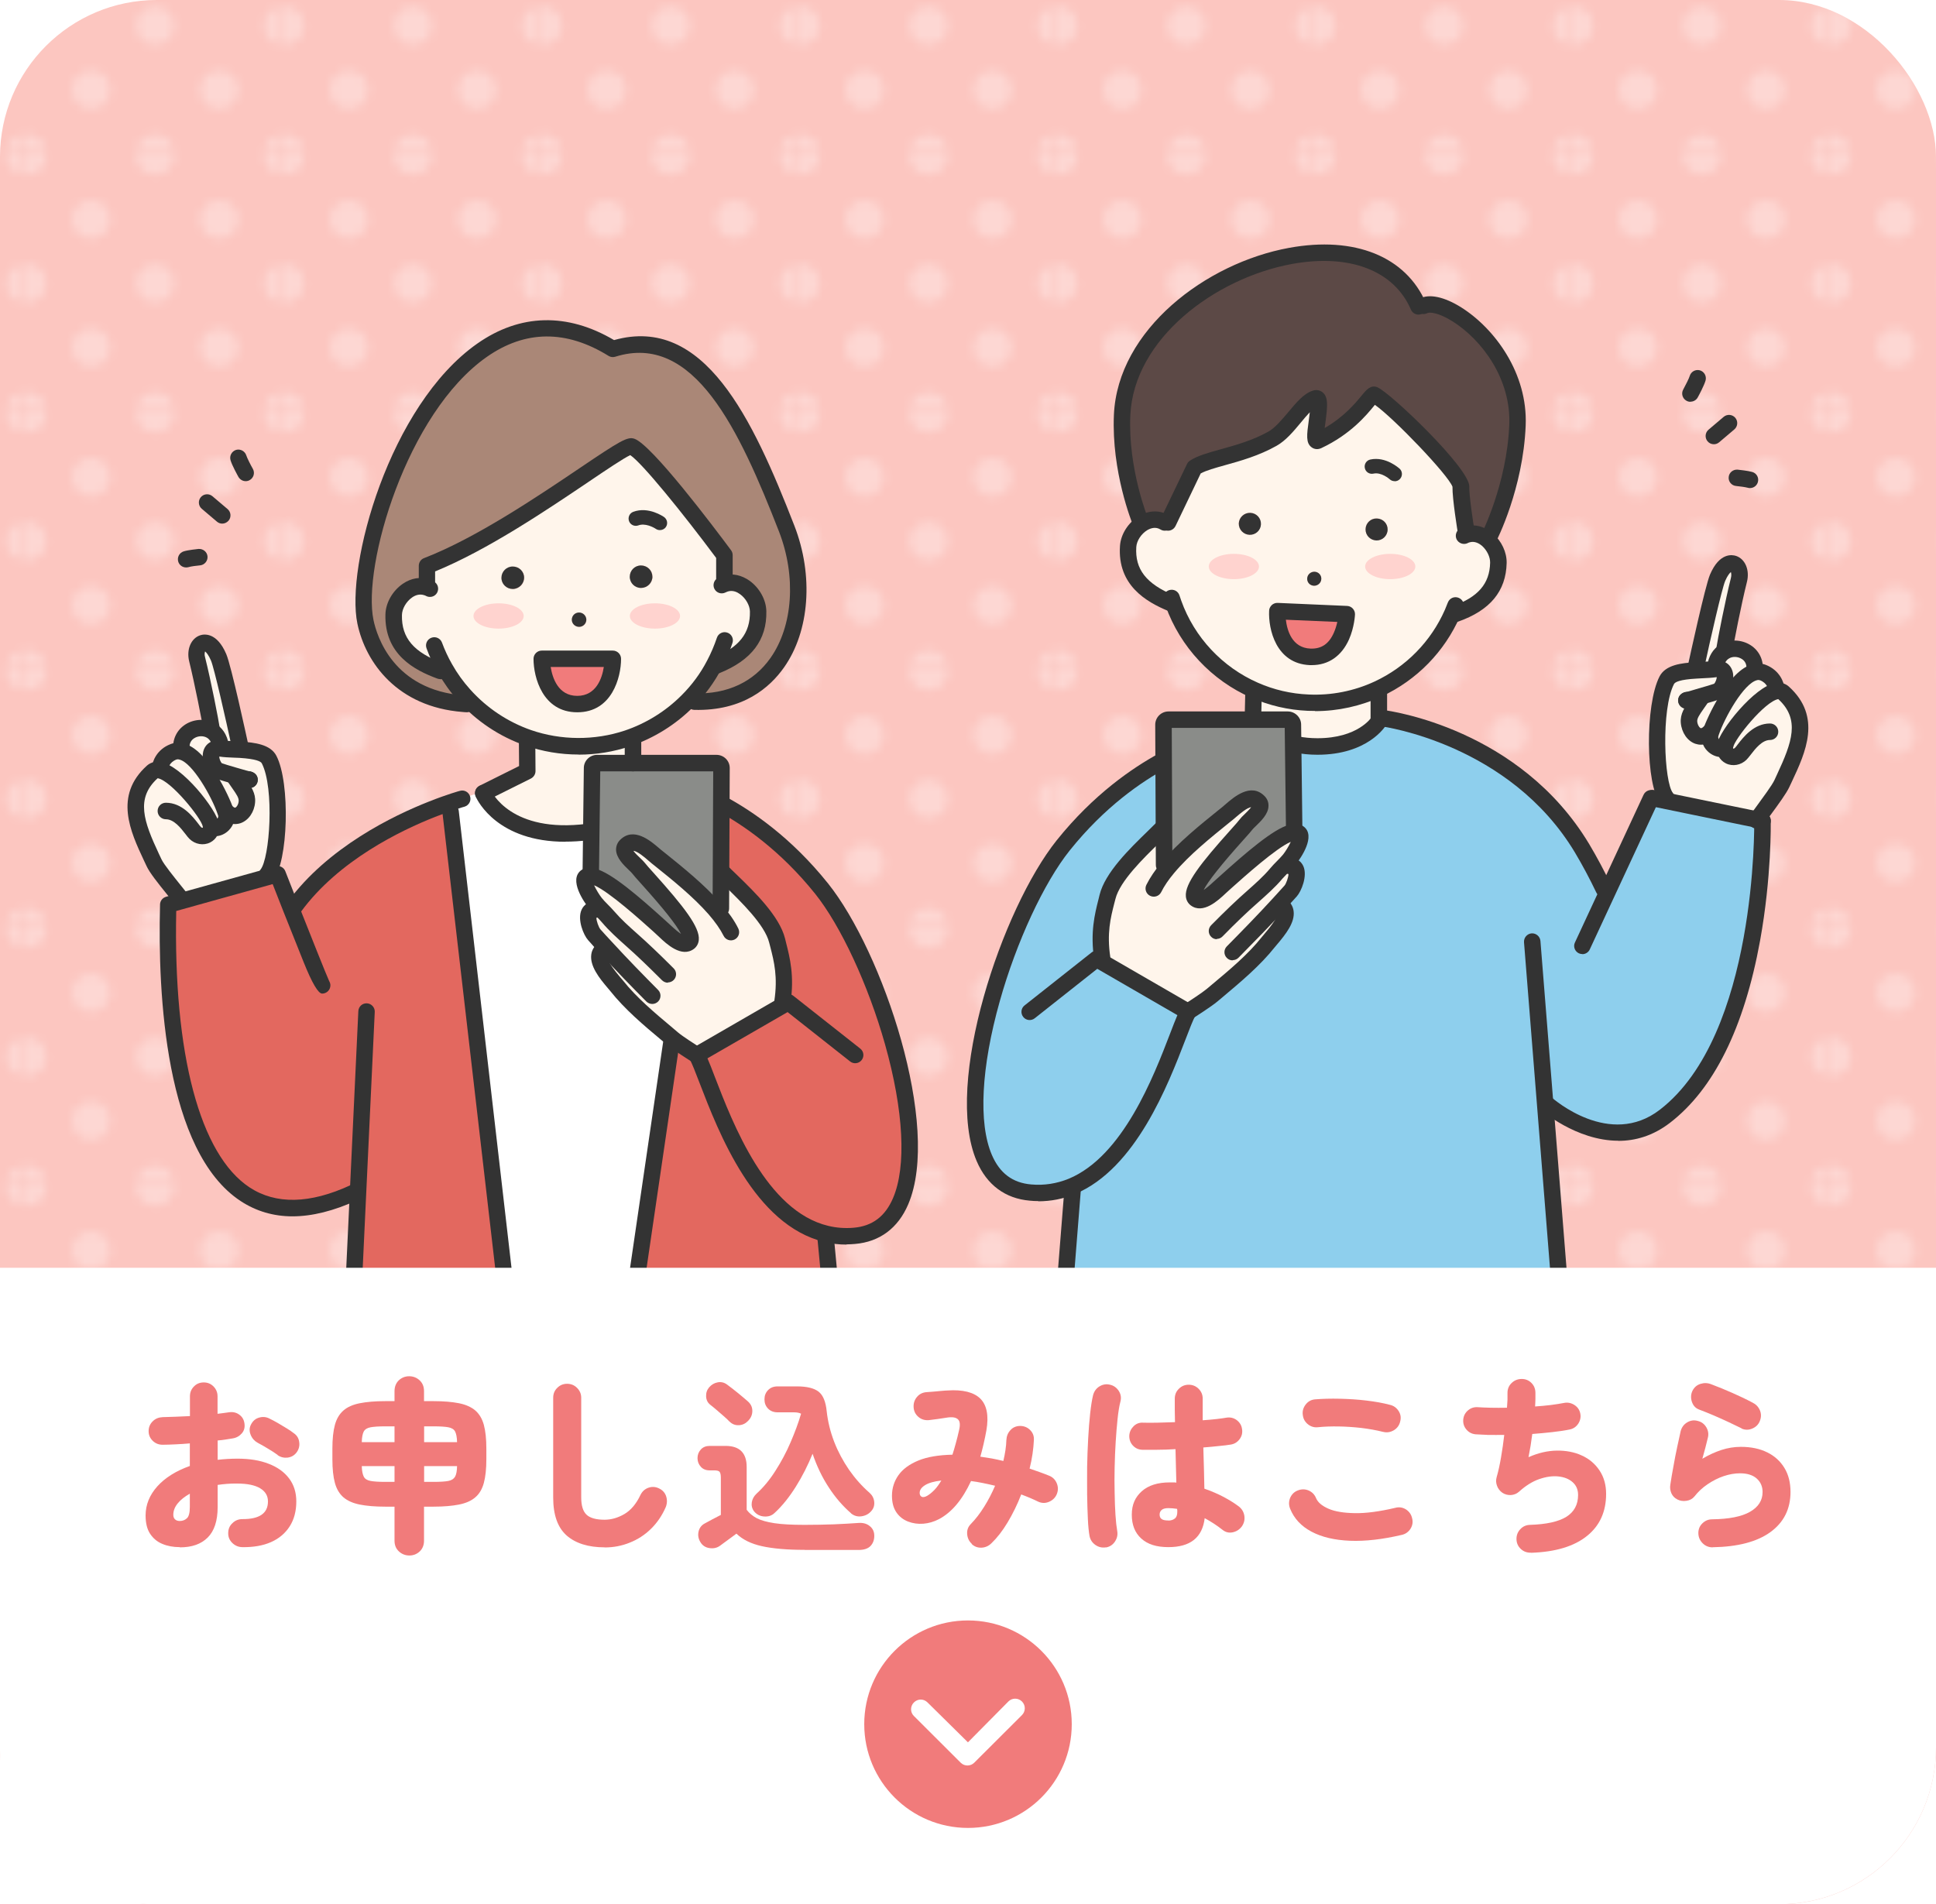 <?xml version="1.0" encoding="UTF-8"?><svg id="_レイヤー_2" xmlns="http://www.w3.org/2000/svg" width="185.1" height="182.09" xmlns:xlink="http://www.w3.org/1999/xlink" viewBox="0 0 185.1 182.09"><defs><style>.cls-1{fill:none;}.cls-1,.cls-2,.cls-3,.cls-4,.cls-5,.cls-6,.cls-7,.cls-8,.cls-9,.cls-10,.cls-11,.cls-12,.cls-13{stroke-width:0px;}.cls-2{fill:url(#_10_dpi_30_2);opacity:.3;}.cls-3{fill:#5c4946;}.cls-4{fill:#e3685f;}.cls-5{fill:#aa8777;}.cls-6{fill:#8a8c89;}.cls-7{fill:#8ecfed;}.cls-8{fill:#333;}.cls-9{fill:#fff;}.cls-10{fill:#fff5eb;}.cls-11{fill:#f17b7b;}.cls-12{fill:#fcc6c0;}.cls-13{fill:#ffd3cf;}</style><pattern id="_10_dpi_30_2" x="0" y="0" width="28.8" height="28.8" patternTransform="translate(-2758.19 -946.49) scale(.85)" patternUnits="userSpaceOnUse" viewBox="0 0 28.8 28.8"><rect class="cls-1" x="0" y="0" width="28.8" height="28.8"/><path class="cls-9" d="m28.8,30.96c1.19,0,2.16-.97,2.16-2.16s-.97-2.16-2.16-2.16-2.16.97-2.16,2.16.97,2.16,2.16,2.16Z"/><path class="cls-9" d="m14.4,30.96c1.19,0,2.16-.97,2.16-2.16s-.97-2.16-2.16-2.16-2.16.97-2.16,2.16.97,2.16,2.16,2.16Z"/><path class="cls-9" d="m28.8,16.56c1.19,0,2.16-.97,2.16-2.16s-.97-2.16-2.16-2.16-2.16.97-2.16,2.16.97,2.16,2.16,2.16Z"/><path class="cls-9" d="m14.4,16.56c1.19,0,2.16-.97,2.16-2.16s-.97-2.16-2.16-2.16-2.16.97-2.16,2.16.97,2.16,2.16,2.16Z"/><path class="cls-9" d="m7.2,23.76c1.19,0,2.16-.97,2.16-2.16s-.97-2.16-2.16-2.16-2.16.97-2.16,2.16.97,2.16,2.16,2.16Z"/><path class="cls-9" d="m21.6,23.76c1.19,0,2.16-.97,2.16-2.16s-.97-2.16-2.16-2.16-2.16.97-2.16,2.16.97,2.16,2.16,2.16Z"/><path class="cls-9" d="m7.2,9.36c1.19,0,2.16-.97,2.16-2.16s-.97-2.16-2.16-2.16-2.16.97-2.16,2.16.97,2.16,2.16,2.16Z"/><path class="cls-9" d="m21.6,9.36c1.19,0,2.16-.97,2.16-2.16s-.97-2.16-2.16-2.16-2.16.97-2.16,2.16.97,2.16,2.16,2.16Z"/><path class="cls-9" d="m0,30.96c1.19,0,2.16-.97,2.16-2.16s-.97-2.16-2.16-2.16-2.16.97-2.16,2.16.97,2.16,2.16,2.16Z"/><path class="cls-9" d="m0,16.56c1.19,0,2.16-.97,2.16-2.16s-.97-2.16-2.16-2.16-2.16.97-2.16,2.16.97,2.16,2.16,2.16Z"/><path class="cls-9" d="m28.8,2.16c1.19,0,2.16-.97,2.16-2.16s-.97-2.16-2.16-2.16-2.16.97-2.16,2.16.97,2.16,2.16,2.16Z"/><path class="cls-9" d="m14.4,2.16c1.19,0,2.16-.97,2.16-2.16s-.97-2.16-2.16-2.16-2.16.97-2.16,2.16.97,2.16,2.16,2.16Z"/><path class="cls-9" d="m0,2.16c1.19,0,2.16-.97,2.16-2.16S1.19-2.16,0-2.16-2.16-1.19-2.16,0-1.19,2.16,0,2.16Z"/></pattern></defs><g id="_レイヤー_1-2"><rect class="cls-12" width="185.1" height="182.09" rx="15" ry="15"/><rect class="cls-2" width="185.1" height="182.09" rx="15" ry="15"/><path class="cls-9" d="m56.94,86.97c-1.24,0-.52,1.96-.12,2.4.36.41.73.81,1.1,1.21l-.21.2c-1.23.83.73,2.82,1.23,3.45,1.5,1.9,3.54,3.54,5.38,5.09l-.11.23-3.4,23.21h-12.51l-5.22-45.16-1.77-.23c1.72-.68,2.87-.99,2.87-.99v-.11c.69-.06,1.48-.52,2.25-.54l-.23.12h-.01c.09.21,2.21,4.71,10.05,3.71h.27s-.04,3.81-.04,3.81l-.03.42c-1.38-.12.16,2.2.5,2.61.09.11.19.23.29.33l-.29.25Z"/><path class="cls-11" d="m51.79,62.99h6.79s0,4.33-3.4,4.33-3.4-4.33-3.4-4.33Z"/><path class="cls-4" d="m74.81,95.84c.42-2.71-.12-4.38-.5-5.91-.56-2.27-3.66-4.96-5.25-6.57h-.13l.03-6.47h.05c2.35,1.26,6.07,3.76,9.55,8.1,6.45,8.06,13.55,32.3,3.13,33.2-.94.08-1.84,0-2.67-.2-7.81-1.86-11.08-14.74-12.39-17.11l8.32-4.81-.14-.25Z"/><path class="cls-10" d="m42.53,63.91l-.44.25c-2.54-.93-4.52-2.38-4.45-5.37.03-1.51,1.64-3.16,3.16-2.63l.04-.11v-1.95c8.2-3.17,18.69-11.73,19.57-11.41,1.59.59,8.87,10.39,8.87,10.39v2.25l.13.44c1.5-.44,3.04,1.18,3.08,2.66.06,2.81-1.69,4.25-4,5.18l-.19-.1c-.67,1.3-1.54,2.47-2.57,3.5-1.59,1.61-3.56,2.85-5.76,3.59-1.47.49-3.03.75-4.66.75s-3.3-.28-4.81-.81c-2.39-.83-4.5-2.26-6.15-4.11-.7-.78-1.31-1.64-1.82-2.55Zm18.78-7.69c.6,0,1.08-.49,1.08-1.09,0-.59-.5-1.07-1.09-1.06s-1.08.49-1.07,1.08c0,.6.49,1.08,1.09,1.07Zm-2.72,6.78h-6.79s0,4.33,3.4,4.33,3.4-4.33,3.4-4.33Zm-3.21-3.05c.38,0,.69-.31.69-.69,0-.38-.31-.68-.7-.68-.38,0-.69.31-.69.69s.31.69.7.68Zm-6.33-3.62c.6,0,1.08-.5,1.08-1.09,0-.59-.5-1.07-1.09-1.06s-1.08.49-1.08,1.08c0,.6.5,1.07,1.09,1.07Z"/><path class="cls-6" d="m68.97,73.45v3.45s-.04,6.47-.04,6.47v3.52s-.57.04-.57.04c-1.64-1.87-3.91-3.66-5.54-4.97-.67-.54-2.06-2-2.96-1.09-.64.65.89,1.73,1.2,2.14.6.82,5.98,6.25,4.84,7.11-.74.55-2.04-.83-2.5-1.25-1.37-1.22-5.07-4.65-6.66-5.05-.11-.03-.21-.04-.3-.05l.03-.42.04-3.8.08-6.11c0-.26.22-.47.48-.47h11.41c.26,0,.48.21.48.47Z"/><path class="cls-4" d="m64.32,99.32c.57.48,2.3,1.57,2.3,1.57,1.31,2.37,4.58,15.24,12.39,17.11l-.08.31.35,3.69v.78h-18.47l3.4-23.21.11-.23Z"/><path class="cls-8" d="m62.38,55.13c0,.6-.48,1.08-1.08,1.09s-1.09-.47-1.09-1.07c0-.59.47-1.08,1.07-1.08s1.09.47,1.09,1.06Z"/><path class="cls-10" d="m68.36,86.93l.55-.04v-3.52h.14c1.59,1.6,4.69,4.3,5.25,6.57.38,1.52.91,3.2.5,5.91l.14.25-8.32,4.81s-1.73-1.08-2.3-1.57c-1.84-1.55-3.88-3.19-5.38-5.09-.5-.63-2.47-2.62-1.23-3.45l.21-.2c-.37-.4-.74-.8-1.1-1.21-.4-.45-1.12-2.4.12-2.4l.29-.25c-.1-.11-.2-.22-.29-.33-.34-.41-1.88-2.73-.5-2.61.09,0,.19.03.3.05,1.59.4,5.29,3.82,6.66,5.05.46.42,1.76,1.8,2.5,1.25,1.13-.86-4.24-6.29-4.84-7.11-.31-.41-1.83-1.49-1.2-2.14.91-.91,2.29.55,2.96,1.09,1.63,1.31,3.9,3.1,5.54,4.97Z"/><path class="cls-10" d="m57.08,72.98c-.26,0-.48.21-.48.47l-.08,6.11h-.27c-7.84.99-9.96-3.5-10.05-3.71h.01s.23-.13.23-.13l3.98-1.99-.02-2.89.1-.28c1.5.52,3.12.81,4.81.81s3.2-.26,4.66-.75l.55.04v2.32h-3.44Z"/><path class="cls-8" d="m56.06,59.25c0,.38-.31.69-.69.69-.38,0-.7-.3-.7-.68s.3-.69.69-.69c.38,0,.69.3.7.68Z"/><path class="cls-8" d="m50.11,55.23c0,.59-.48,1.08-1.08,1.09-.6,0-1.09-.47-1.09-1.07,0-.59.48-1.08,1.08-1.08s1.09.47,1.09,1.06Z"/><path class="cls-4" d="m34.24,114.06l-.38-.02c-18.8,8.66-17.87-23.37-17.77-27.54l1.29-.36,8.18-2.28.99-.28s.57,1.44,1.28,3.26l.3-.13c3.66-5.01,9.64-7.96,13.19-9.35l1.77.23,5.22,45.16h-14.45v-.53l.38-8.17Z"/><path class="cls-5" d="m40.79,56.16c-1.52-.53-3.13,1.12-3.16,2.63-.07,2.99,1.91,4.44,4.45,5.37l.44-.25c.52.91,1.13,1.77,1.82,2.55l-.06.84c-6.59-.52-8.81-5.25-9.35-7.83-1.64-7.86,8.21-35.66,23.65-26.1,8.2-2.58,12.7,7.11,16.62,17.18,2.95,7.6.03,16.78-8.82,16.55l-.67-.06c1.03-1.03,1.89-2.2,2.57-3.5l.19.1c2.32-.93,4.06-2.38,4-5.18-.04-1.48-1.58-3.1-3.08-2.66l-.13-.44v-2.25s-7.28-9.81-8.87-10.39c-.88-.32-11.37,8.23-19.57,11.41v1.95l-.04.11Z"/><path class="cls-10" d="m21.09,71.36c-.09-.72-.42-1.2-.86-1.48l.03-.04c-.15-.96-.88-4.7-1.41-6.79-.37-1.48,1.03-2.59,2.05-.2.46,1.08,2.07,8.57,2.07,8.57v.27c-.69-.04-1.37-.05-1.87-.13h-.02l.02-.2Z"/><path class="cls-10" d="m21.59,77.74c.36,1.2-1.26,1.87-1.38,1.18h-.03c-.18-1.08-3.29-4.98-4.94-5.26l.04-.2s.08-1.09,1.27-1.56c.25-.1.51-.11.77-.04,1.8.43,3.72,4.28,4.21,5.7.03.06.04.12.06.17Z"/><path class="cls-10" d="m21.59,77.55c.97,1.04,1.95.13,2.03-.91.06-.73-.45-1.25-1.21-2.39l.03-.09c-.66-.19-1.33-.39-1.54-.47-.66-.24-1.3-2.33.18-2.13h.02c.51.08,1.18.09,1.86.13,1.2.08,2.42.23,2.78.94,1.3,2.51.94,9.64-.23,11.03l.06.2-8.18,2.28-.03-.11c0-.13-2.2-2.62-2.61-3.52-1.31-2.85-3.09-6.06-.15-8.7.17-.15.39-.2.65-.15,1.65.28,4.76,4.18,4.94,5.27h.03c.13.68,1.74,0,1.38-1.19-.02-.05-.03-.11-.06-.17l.06-.02Z"/><path class="cls-10" d="m23.61,76.64c-.08,1.04-1.06,1.95-2.03.91l-.06.02c-.49-1.42-2.41-5.27-4.21-5.7l.03-.17c-.21-1.76,1.7-2.55,2.87-1.82.44.28.77.75.86,1.48l-.02.2c-1.48-.2-.84,1.89-.18,2.13.21.08.88.28,1.54.47l-.03.09c.76,1.14,1.26,1.66,1.21,2.39Z"/><ellipse class="cls-13" cx="62.62" cy="58.9" rx="2.4" ry="1.21"/><ellipse class="cls-13" cx="47.67" cy="58.9" rx="2.4" ry="1.21"/><path class="cls-8" d="m23.49,46.01c-.28,0-.54-.15-.69-.4-.1-.18-.62-1.12-.76-1.61-.12-.42.12-.85.53-.98.41-.12.85.12.98.53.07.23.41.91.63,1.29.21.38.07.86-.31,1.07-.12.07-.25.1-.38.1Z"/><path class="cls-8" d="m21.25,50.07c-.18,0-.36-.06-.51-.19l-1.45-1.23c-.33-.28-.37-.78-.09-1.11.28-.33.78-.37,1.11-.09l1.45,1.23c.33.28.37.78.09,1.11-.16.18-.38.28-.6.28Z"/><path class="cls-8" d="m17.79,54.26c-.34,0-.65-.22-.75-.56-.12-.42.11-.85.53-.98.43-.13,1.25-.21,1.41-.23.43-.03.82.28.86.71.04.43-.28.82-.71.86-.33.03-.9.1-1.1.17-.08.02-.15.03-.23.03Z"/><path class="cls-8" d="m68.91,87.67h0c-.43,0-.79-.36-.78-.79l.06-13.12h-10.8l-.12,9.61c0,.43-.36.78-.79.78h0c-.43,0-.78-.36-.78-.8l.12-9.92c0-.68.57-1.25,1.27-1.25h11.41c.7,0,1.27.56,1.27,1.26l-.06,13.44c0,.43-.35.78-.79.78Zm-11.53-14.22h0s0,0,0,0Z"/><path class="cls-8" d="m74.81,96.63s-.08,0-.12,0c-.43-.07-.72-.47-.66-.9.35-2.31-.02-3.77-.38-5.18l-.11-.42c-.42-1.7-2.7-3.91-4.2-5.37-.31-.3-.6-.58-.85-.83-.31-.31-.3-.81,0-1.11.31-.3.81-.3,1.11,0,.24.25.53.52.83.81,1.73,1.68,4.1,3.98,4.63,6.12l.1.41c.36,1.42.81,3.18.41,5.81-.06.39-.39.67-.78.67Z"/><path class="cls-8" d="m63.86,93.97c-.2,0-.4-.08-.56-.23-1.33-1.33-2.41-2.37-3.42-3.26-.83-.74-1.63-1.46-2.31-2.26-.18-.21-.37-.41-.56-.6-.12-.12-.23-.24-.35-.36-.11-.12-.22-.24-.32-.37-.02-.02-1.73-2.1-1.11-3.29.11-.21.45-.69,1.28-.61.11,0,.25.03.4.07,1.54.38,4.23,2.72,6.63,4.89l.57.52c.46.43.78.69,1,.83-.41-.83-1.67-2.42-3.76-4.74-.52-.58-.8-.89-.94-1.08-.05-.07-.16-.16-.28-.28-.51-.49-1.21-1.16-1.23-1.95,0-.35.13-.68.38-.93,1.3-1.31,2.94.1,3.73.78.11.09.2.18.29.24l.35.28c1.57,1.26,3.72,2.99,5.29,4.79.73.84,1.29,1.64,1.65,2.38.19.39.03.86-.36,1.05-.39.19-.86.03-1.05-.36-.31-.62-.79-1.31-1.43-2.05-1.48-1.69-3.48-3.3-5.09-4.59l-.35-.28c-.1-.08-.21-.17-.33-.28-.33-.29-1.05-.9-1.42-.92.16.23.49.54.65.69.19.18.34.33.45.47.11.15.47.55.85.97,2.88,3.21,4.42,5.18,4.3,6.39-.03.35-.2.65-.46.85-1.19.89-2.64-.48-3.33-1.14l-.54-.5c-1.2-1.08-4.26-3.84-5.68-4.44.19.41.52.95.73,1.21.09.1.17.2.26.3.11.11.21.22.32.33.22.23.45.45.65.69.61.71,1.36,1.39,2.15,2.09,1.03.91,2.14,1.97,3.5,3.33.31.31.3.81,0,1.11-.15.15-.35.23-.55.23Z"/><path class="cls-8" d="m62.36,96c-.2,0-.4-.08-.56-.23-1.34-1.35-2.91-2.96-4.46-4.65-.37-.39-.74-.8-1.11-1.22-.44-.49-1.05-1.96-.63-2.9.23-.52.72-.81,1.33-.81.43,0,.79.35.79.79,0,.4-.3.74-.7.78,0,.3.22.91.38,1.1.36.4.72.8,1.09,1.19,1.54,1.68,3.1,3.27,4.43,4.61.31.31.3.81,0,1.11-.15.15-.35.23-.55.23Z"/><path class="cls-8" d="m66.62,101.68c-.14,0-.29-.04-.42-.12-.18-.11-1.8-1.13-2.39-1.63l-.53-.44c-1.75-1.46-3.55-2.98-4.96-4.76-.05-.06-.13-.15-.21-.25-.84-.98-1.72-2.12-1.58-3.2.06-.47.32-.87.73-1.15.36-.24.85-.15,1.09.21s.15.85-.21,1.09c-.04.03-.05.04-.05.04-.04.09-.06.48,1.21,1.98.1.11.18.21.25.29,1.31,1.66,3.06,3.12,4.74,4.53l.53.45c.43.37,1.74,1.21,2.21,1.5.37.23.48.72.25,1.08-.15.24-.41.37-.67.37Z"/><path class="cls-8" d="m54.04,80.49c-6.41,0-8.35-3.85-8.55-4.3-.14-.29-.09-.66.15-.9.31-.31.8-.31,1.11,0,.07.07.13.16.17.25.07.17,1.93,4.17,9.23,3.23.43-.06.82.25.88.68.05.43-.25.82-.68.88-.83.11-1.6.15-2.31.15Z"/><path class="cls-8" d="m79.28,122.78c-.4,0-.74-.31-.78-.71l-.35-3.69c-.04-.43.28-.82.71-.86.42-.04.82.28.86.71l.35,3.69c.04.43-.28.82-.71.86-.03,0-.05,0-.07,0Z"/><path class="cls-8" d="m33.85,123.02s-.03,0-.04,0c-.43-.02-.77-.39-.75-.82l1.2-25.51c.02-.43.37-.77.82-.75.43.02.77.39.75.82l-1.2,25.51c-.02.42-.37.75-.79.75Z"/><path class="cls-8" d="m80.94,119.01c-.72,0-1.42-.08-2.11-.25-6.71-1.6-10.12-10.46-11.95-15.22-.38-1-.72-1.86-.94-2.27-.21-.37-.08-.85.29-1.06l8.74-5.05c.28-.16.63-.14.88.06l6.4,5.05c.34.27.4.76.13,1.1-.27.34-.76.4-1.1.13l-5.98-4.72-7.66,4.42c.2.46.43,1.05.7,1.76,1.73,4.49,4.94,12.85,10.85,14.26.78.19,1.6.25,2.42.18,1.79-.15,3.02-1.08,3.77-2.83,1.3-3.02,1.02-8.38-.76-14.7-1.6-5.67-4.22-11.32-6.68-14.4-3.36-4.19-6.92-6.61-9.31-7.9-.38-.21-.53-.68-.32-1.07s.68-.53,1.07-.32c2.52,1.36,6.27,3.9,9.79,8.3,5.23,6.53,10.86,23.23,7.66,30.69-.97,2.27-2.73,3.58-5.08,3.78-.27.02-.54.04-.81.04Z"/><path class="cls-8" d="m40.83,56.84c-.43,0-.79-.35-.79-.79v-1.95c0-.32.2-.62.5-.73,4.98-1.92,10.91-5.93,14.84-8.58,3.94-2.66,4.62-3.07,5.29-2.83,1.68.62,7.49,8.32,9.23,10.66.1.14.15.3.15.47v2.25c0,.43-.35.79-.79.79s-.79-.35-.79-.79v-1.99c-3.27-4.39-7.07-9.06-8.21-9.83-.62.28-2.34,1.44-4.01,2.57-3.86,2.6-9.62,6.5-14.65,8.55v1.42c0,.43-.35.79-.79.79Z"/><path class="cls-8" d="m44.7,68.11s-.02,0-.04,0c-.15,0-.3-.02-.44-.03-6.2-.49-9.26-4.68-10.05-8.45-1.14-5.45,3.02-20.86,11.47-26.78,4.08-2.86,8.6-2.97,13.07-.33,8.6-2.41,13.23,7.44,17.24,17.75,1.85,4.76,1.46,10.08-.99,13.55-1.35,1.92-3.92,4.18-8.58,4.06-.43-.01-.78-.37-.77-.81.01-.43.36-.78.81-.77,3.12.09,5.63-1.09,7.25-3.39,2.15-3.06,2.47-7.8.81-12.08-3.8-9.75-8.13-19.08-15.65-16.72-.22.07-.46.04-.65-.08-4.05-2.51-7.97-2.47-11.64.1-7.68,5.38-11.91,19.99-10.83,25.17.33,1.56,1.91,6.68,8.64,7.2.13.01.26.02.38.03.43.02.77.39.75.82-.02.42-.37.75-.79.75Z"/><path class="cls-8" d="m42.09,64.94c-.09,0-.18-.02-.27-.05-2.18-.8-5.06-2.3-4.97-6.12.02-1.11.67-2.26,1.65-2.94.81-.56,1.72-.71,2.56-.41.12.03.28.1.43.19.38.21.51.69.3,1.07-.21.38-.69.51-1.07.3-.05-.03-.1-.05-.14-.06-.49-.17-.91.02-1.18.21-.56.39-.96,1.08-.97,1.68-.05,2.2,1.13,3.58,3.94,4.61.41.15.62.6.47,1.01-.12.32-.42.52-.74.52Z"/><path class="cls-8" d="m68.48,64.42c-.31,0-.61-.19-.73-.49-.16-.4.03-.86.44-1.02,2.47-1,3.55-2.36,3.51-4.44-.01-.58-.4-1.26-.94-1.65-.27-.2-.68-.4-1.14-.27-.1.03-.19.07-.25.1-.39.2-.86.05-1.06-.33-.2-.38-.05-.86.33-1.06.15-.08.34-.17.58-.23.79-.23,1.68-.05,2.47.52.93.68,1.56,1.81,1.58,2.89.06,2.75-1.41,4.69-4.49,5.93-.1.04-.2.06-.29.06Z"/><path class="cls-8" d="m46.21,76.63c-.29,0-.56-.16-.7-.43-.2-.39-.05-.86.34-1.06l.23-.12,3.55-1.77-.02-2.4c0-.43.35-.79.78-.79h0c.43,0,.78.35.79.78l.02,2.89c0,.3-.17.57-.43.71l-4.21,2.1c-.12.06-.24.09-.36.09Z"/><path class="cls-8" d="m60.52,73.76c-.43,0-.79-.35-.79-.79v-2.32c0-.43.35-.79.79-.79s.79.35.79.79v2.32c0,.43-.35.79-.79.79Z"/><path class="cls-8" d="m55.19,68.11c-3.31,0-4.18-3.35-4.18-5.11,0-.43.35-.79.79-.79h6.79c.43,0,.79.35.79.79,0,1.77-.87,5.11-4.18,5.11Zm-2.54-4.33c.17,1.05.72,2.76,2.54,2.76s2.38-1.71,2.54-2.76h-5.08Z"/><path class="cls-8" d="m55.31,72.15c-1.74,0-3.44-.29-5.06-.85-2.49-.86-4.73-2.36-6.48-4.33-.73-.81-1.37-1.72-1.92-2.68-.43-.75-.79-1.52-1.07-2.3-.15-.41.06-.86.47-1.01.41-.15.86.06,1.01.47.26.7.57,1.38.96,2.06.49.87,1.07,1.68,1.73,2.41,1.58,1.77,3.59,3.11,5.82,3.89,2.86.99,6.08,1.01,8.96.05,2.05-.69,3.93-1.86,5.45-3.39.98-.98,1.8-2.09,2.43-3.31.37-.7.68-1.43.93-2.17.13-.41.58-.64.99-.5.41.13.64.58.5.99-.27.83-.62,1.65-1.03,2.42-.7,1.35-1.61,2.59-2.7,3.68-1.68,1.7-3.78,3.01-6.06,3.78-1.58.53-3.23.8-4.91.8Z"/><path class="cls-8" d="m63.09,50.69c-.14,0-.27-.04-.39-.12h0c-.25-.17-1.04-.57-1.67-.33-.36.13-.76-.05-.89-.41-.13-.36.05-.76.41-.89,1.45-.54,2.88.46,2.94.5.31.22.39.65.17.96-.13.19-.35.29-.57.29Z"/><path class="cls-8" d="m28.13,87.51c-.16,0-.32-.05-.46-.15-.35-.26-.43-.75-.17-1.1,3.83-5.25,10.12-8.28,13.53-9.62,1.74-.69,2.9-1.01,2.95-1.02.42-.12.85.13.97.55s-.13.85-.55.97c-.01,0-1.13.31-2.79.97-3.25,1.28-9.24,4.15-12.84,9.08-.15.21-.39.32-.64.32Z"/><path class="cls-8" d="m23.86,75.35c-.13,0-.26-.03-.38-.1-.34-.15-.53-.53-.44-.9.1-.42.53-.68.95-.58.22.06.46.23.57.44.19.39.04.86-.35,1.05-.11.06-.23.08-.35.08Z"/><path class="cls-8" d="m25.5,84.45c-.18,0-.36-.06-.5-.18-.33-.28-.38-.77-.1-1.11.9-1.07,1.35-7.81.13-10.17-.09-.18-.54-.42-2.13-.52l-.51-.02c-.5-.02-.97-.04-1.37-.1-.02,0-.04,0-.05,0,0,0,0,0-.01,0,.01.2.13.52.25.63.19.07.68.22,1.44.44.69.2,1.21.35,1.33.37.38.06.67.38.67.78,0,.43-.35.79-.78.79-.12,0-.21,0-1.66-.43-.38-.11-1.31-.38-1.61-.49-.79-.29-1.4-1.61-1.17-2.57.19-.76.85-1.18,1.7-1.08.02,0,.05,0,.07,0,.34.05.79.07,1.26.09l.53.03c1.37.09,2.88.27,3.44,1.37,1.34,2.59,1.13,10.16-.32,11.9-.16.19-.38.28-.6.28Zm-4.35-11.5s0,0,.01,0h-.01Z"/><path class="cls-8" d="m22.96,72.2c-.36,0-.69-.25-.77-.62-.62-2.87-1.71-7.69-2.02-8.42-.22-.52-.44-.77-.56-.87-.04.1-.08.3,0,.57.55,2.18,1.28,5.93,1.42,6.86.07.43-.23.83-.65.9-.43.06-.83-.23-.9-.65-.15-.94-.88-4.66-1.39-6.72-.28-1.13.16-2.2,1.04-2.5.35-.12,1.59-.34,2.5,1.79.48,1.11,1.95,7.94,2.12,8.71.09.42-.18.84-.6.93-.06.01-.11.02-.17.02Z"/><path class="cls-8" d="m17.35,72.49c-.39,0-.73-.29-.78-.69-.13-1.04.31-1.99,1.16-2.53.88-.56,2.05-.58,2.91-.05.49.31,1.09.91,1.23,2.05.05.43-.25.82-.69.88-.42.05-.82-.25-.88-.69-.05-.43-.22-.73-.5-.91-.35-.21-.85-.2-1.23.04-.24.15-.51.45-.44,1.01.05.43-.25.82-.69.88-.03,0-.06,0-.1,0Z"/><path class="cls-8" d="m22.47,78.8c-.51,0-1.03-.25-1.46-.71-.3-.32-.28-.82.04-1.11s.82-.28,1.11.04c.14.15.27.23.33.21.12-.04.31-.29.33-.63.02-.3-.18-.61-.65-1.28-.13-.19-.27-.39-.43-.62-.24-.36-.14-.85.22-1.09.36-.24.85-.14,1.09.22.15.22.28.42.41.59.56.8,1,1.43.93,2.29-.07.93-.62,1.73-1.38,2-.18.06-.36.09-.55.09Z"/><path class="cls-8" d="m20.57,79.98c-.13,0-.26-.02-.38-.06-.39-.12-.67-.44-.75-.84-.02-.11-.02-.2-.02-.25,0-.43.35-.79.79-.79.22,0,.42.09.57.24.02-.02.03-.04.04-.06.05-.08.06-.16.03-.26l-.02-.06s-.02-.06-.03-.08c-.57-1.66-2.4-4.89-3.65-5.19-.15-.04-.24-.02-.29,0-.69.27-.77.84-.78.9-.05.43-.42.75-.85.7-.43-.04-.74-.4-.71-.83.04-.59.46-1.73,1.77-2.24.4-.16.82-.18,1.26-.07,2.33.56,4.37,5.11,4.75,6.2,0,.02.03.08.04.13,0,0,.02.07.02.07.21.69.02,1.4-.49,1.91-.36.36-.84.56-1.28.56Z"/><path class="cls-8" d="m17.35,86.82c-.31,0-.58-.18-.71-.45-.09-.13-.36-.46-.6-.76-.94-1.16-1.74-2.17-2.02-2.78l-.25-.53c-1.3-2.77-2.91-6.22.28-9.09.25-.22.67-.45,1.31-.34,2.05.35,5.34,4.52,5.58,5.9,0,.03,0,.05.01.08h0c.09.75-.24,1.4-.86,1.71-.64.32-1.44.18-1.97-.34-.13-.13-.25-.28-.4-.48-.43-.56-1.09-1.4-1.86-1.4-.43,0-.79-.35-.79-.79s.35-.79.79-.79c1.54,0,2.56,1.31,3.1,2.01.1.14.19.25.26.32.07.07.15.07.17.06,0,0,0-.03,0-.09,0,0,0-.02,0-.02-.14-.81-3.05-4.4-4.3-4.62-.02,0-.02,0-.02,0-2.12,1.93-1.33,4.12.12,7.22l.25.53c.22.48,1.22,1.71,1.81,2.45.81,1,.87,1.08.87,1.41,0,.43-.35.79-.79.79Z"/><path class="cls-8" d="m27.98,116.31c-1.83,0-3.49-.49-4.97-1.46-7.22-4.75-7.93-19.77-7.71-28.29v-.07c.01-.35.24-.64.58-.74l10.46-2.91c.39-.11.8.1.94.47l1.28,3.26c1,2.53,2.67,6.73,2.91,7.24.07.12.12.26.12.41,0,.43-.35.79-.79.79q-.56,0-1.77-3.01c-.58-1.45-1.32-3.3-1.94-4.86l-1.02-2.6-9.22,2.57c-.29,13.68,2.26,23.3,7.01,26.43,2.51,1.65,5.76,1.59,9.65-.21.39-.18.86,0,1.04.39.18.39,0,.86-.39,1.04-2.24,1.03-4.32,1.55-6.21,1.55Z"/><path class="cls-8" d="m48.31,123.69c-.4,0-.74-.31-.78-.71v-.13s-5.23-45.15-5.23-45.15c-.05-.43.26-.82.69-.87.43-.05.82.26.87.69l5.23,45.31c.04.43-.28.82-.71.86-.03,0-.05,0-.07,0Z"/><path class="cls-8" d="m60.79,123.69s-.08,0-.11,0c-.43-.06-.73-.46-.67-.89l.02-.13,3.4-23.22c.06-.43.46-.73.89-.66.43.06.73.46.66.89l-3.42,23.34c-.06.39-.39.67-.78.67Z"/><path class="cls-11" d="m122.12,58.44l6.64.29s-.18,4.23-3.5,4.08-3.14-4.37-3.14-4.37Z"/><path class="cls-10" d="m162.7,66.66c-.76,1.14-1.26,1.66-1.21,2.39.08,1.04,1.06,1.95,2.03.91l.06.02c-.02.06-.04.13-.06.18-.36,1.19,1.26,1.86,1.38,1.18h.02c.18-1.08,3.32-5.01,4.96-5.27.25-.04.46.01.62.16,2.94,2.65,1.16,5.86-.14,8.7-.38.83-2.11,3.03-2.37,3.46l-8.69-1.79.06-.26c-1.17-1.4-1.29-8.77,0-11.29.37-.71,1.59-.87,2.78-.94.68-.04,1.36-.05,1.87-.13.08-.01.14-.02.21-.02,1.23,0,.62,1.92,0,2.15-.21.08-.89.28-1.55.47l.03.09Z"/><path class="cls-10" d="m168.55,64.31c1.2.47,1.28,1.56,1.28,1.56l.06.19c-1.64.25-4.78,4.19-4.96,5.27h-.02c-.13.68-1.75,0-1.38-1.18.02-.05.04-.11.06-.18.49-1.42,2.42-5.28,4.21-5.71.26-.06.52-.05.76.04Z"/><path class="cls-10" d="m164.02,63.98c-.51.08-1.19.09-1.87.13v-.27s1.6-7.5,2.06-8.57c1.01-2.38,2.42-1.28,2.04.21-.53,2.09-1.26,5.83-1.4,6.79l.03.04c-.44.26-.77.75-.86,1.47l.21.19c-.06,0-.13,0-.21.02Z"/><path class="cls-10" d="m162.67,66.57c.65-.18,1.33-.39,1.55-.47.63-.23,1.24-2.15,0-2.15l-.21-.19c.09-.72.42-1.21.86-1.47,1.18-.73,3.09.07,2.87,1.82l.03.16c-1.79.43-3.72,4.28-4.21,5.71l-.06-.02c-.97,1.04-1.95.14-2.03-.91-.06-.73.45-1.25,1.21-2.39l-.03-.09Z"/><path class="cls-10" d="m112.19,57.68h-.2c-2.44-1.01-4.32-2.5-4.13-5.42.06-.87.64-1.76,1.42-2.23.64-.38,1.39-.49,2.08-.07h.3s2.52-5.25,2.52-5.25c1.37-.91,4.61-1.14,7.47-2.77,1.58-.9,2.82-3.45,4.08-3.85.92-.3-.5,4.4.26,4.04,3.78-1.77,5.05-4.52,5.36-4.38,1.53.64,8.35,7.7,8.3,8.74-.04,1.05.53,4.5.53,4.5l.03.13c.72-.24,1.44,0,1.99.48.64.55,1.06,1.41,1.04,2.21-.06,2.74-1.82,4.08-4.13,4.89l-.26-.11c-1.41,3.21-3.96,5.8-7.12,7.27-2.02.94-4.29,1.42-6.67,1.31-1.82-.08-3.55-.5-5.12-1.19-3.62-1.58-6.44-4.6-7.76-8.3Zm20.48-7.03c.03-.58-.43-1.06-1.02-1.08-.59-.03-1.08.43-1.09,1.01-.03.58.43,1.06,1.02,1.09.59.02,1.08-.43,1.09-1.02Zm-3.91,8.07l-6.64-.29s-.18,4.23,3.14,4.37,3.5-4.08,3.5-4.08Zm-2.43-3.36c.01-.36-.28-.68-.65-.69-.37-.01-.69.28-.7.65s.28.68.65.69c.37.01.69-.28.7-.65Zm-5.78-5.24c.02-.58-.43-1.07-1.02-1.09s-1.08.43-1.1,1.01c-.02.59.44,1.07,1.03,1.09s1.08-.43,1.09-1.01Z"/><path class="cls-7" d="m123.27,82.23c.34-.41,1.88-2.73.5-2.61l-.03-.42-.09-8.01h.29c.6.12,1.28.2,2.03.2,4.41,0,5.87-2.42,5.87-2.42v-.16s0-.13,0-.13h.38s12.53,1.57,19.05,12.44c.72,1.21,1.42,2.52,2.08,3.89l.4.19,4.12-8.87h.16l1.29.26,8.69,1.79.52.11s.42,20.75-9.34,28.25c-5.37,4.13-11.37-1.24-11.37-1.24h-.08s1.38,17.4,1.38,17.4v1.13h-47.35v-.38l.8-10.07-.08-.17c6.89-2.87,9.87-14.46,11.1-16.68,0,0,1.72-1.09,2.3-1.57,1.84-1.55,3.88-3.19,5.39-5.09.5-.63,2.47-2.62,1.23-3.45l-.21-.2c.36-.4.73-.8,1.09-1.2.4-.45,1.13-2.41-.11-2.41l-.3-.25c.11-.11.21-.22.3-.34Z"/><path class="cls-8" d="m131.65,49.58c.59.02,1.04.5,1.02,1.08-.02.59-.51,1.04-1.09,1.02-.59-.03-1.04-.51-1.02-1.09.02-.58.51-1.04,1.09-1.01Z"/><path class="cls-8" d="m124.98,55.32c.01-.37.33-.66.7-.65.38.01.67.33.65.69-.01.37-.33.66-.7.65-.38-.01-.67-.32-.65-.69Z"/><path class="cls-6" d="m123.74,79.2l.03.42c-.09,0-.19.03-.3.05-1.59.4-5.29,3.82-6.66,5.05-.46.42-1.77,1.8-2.5,1.25-1.13-.86,4.24-6.29,4.84-7.11.3-.41,1.83-1.49,1.19-2.13-.91-.92-2.28.54-2.96,1.08-1.7,1.37-4.1,3.25-5.74,5.22l-.35-.29v-3.52s-.04-6.47-.04-6.47v-3.44c-.01-.26.2-.48.47-.48h11.4c.27,0,.49.21.49.48l.03,1.9.09,8.01Z"/><path class="cls-10" d="m119.96,65.99c1.57.69,3.3,1.11,5.12,1.19,2.38.11,4.65-.38,6.67-1.31l.08.17v2.94s-1.45,2.42-5.86,2.42c-.75,0-1.43-.08-2.03-.2h-.29s-.03-1.89-.03-1.89c0-.26-.22-.48-.49-.48h-3.33l.06-2.6.1-.23Z"/><path class="cls-10" d="m111.65,83.01c1.64-1.96,4.05-3.84,5.74-5.22.67-.54,2.05-2,2.96-1.08.64.64-.89,1.72-1.19,2.13-.6.82-5.98,6.25-4.84,7.11.73.55,2.04-.83,2.5-1.25,1.37-1.22,5.07-4.65,6.66-5.05.11-.03.21-.04.3-.05,1.38-.12-.16,2.2-.5,2.61-.09.12-.2.23-.3.34l.3.25c1.24,0,.52,1.96.11,2.41-.36.4-.73.81-1.09,1.2l.21.2c1.23.83-.73,2.82-1.23,3.45-1.5,1.9-3.54,3.54-5.39,5.09-.57.48-2.3,1.57-2.3,1.57l-8.33-4.81.14-.25c-.42-2.71.12-4.38.5-5.91.56-2.27,3.66-4.96,5.25-6.57h.14v3.52s.36.29.36.29Z"/><path class="cls-8" d="m119.54,49.04c.59.02,1.04.51,1.02,1.09s-.51,1.03-1.09,1.01-1.04-.5-1.03-1.09c.03-.58.52-1.03,1.1-1.01Z"/><path class="cls-3" d="m111.36,49.97c-.69-.42-1.45-.31-2.08.07l-.23-.13s-2-4.84-1.76-10.19c.58-13.19,23.6-21.42,28.33-10.41l.49-.08c1.96-1.04,9.29,4.09,8.98,11.42-.25,5.93-2.77,10.82-2.77,10.82l-.11.13c-.55-.48-1.28-.72-1.99-.48l-.03-.13s-.57-3.45-.53-4.5c.05-1.04-6.77-8.11-8.3-8.74-.31-.13-1.58,2.61-5.36,4.38-.76.36.66-4.33-.26-4.04-1.26.4-2.5,2.95-4.08,3.85-2.86,1.62-6.1,1.86-7.47,2.77l-2.52,5.25h-.3Z"/><path class="cls-7" d="m105.41,91.67l-.14.25,8.33,4.81c-1.23,2.23-4.21,13.81-11.1,16.68-1.2.5-2.52.74-3.96.61-10.42-.89-3.33-25.14,3.13-33.2,3.48-4.34,7.2-6.83,9.54-8.1h.06l.03,6.47h-.14c-1.59,1.6-4.69,4.3-5.25,6.57-.38,1.52-.91,3.2-.5,5.91Z"/><path class="cls-8" d="m161.62,38.42c-.13,0-.26-.03-.38-.1-.38-.21-.52-.69-.31-1.07.25-.46.56-1.08.62-1.29.12-.42.55-.66.97-.55.42.12.66.55.55.97-.14.49-.65,1.44-.75,1.62-.14.26-.41.41-.69.41Z"/><path class="cls-8" d="m163.86,42.48c-.22,0-.44-.09-.6-.28-.28-.33-.24-.83.09-1.11l1.45-1.23c.33-.28.83-.24,1.11.09.28.33.24.83-.09,1.11l-1.45,1.23c-.15.13-.33.19-.51.19Z"/><path class="cls-8" d="m167.32,46.67c-.07,0-.14,0-.22-.03-.21-.06-.79-.14-1.12-.17-.43-.04-.75-.43-.7-.86.04-.43.43-.74.86-.7.16.02.97.1,1.39.22.42.12.66.55.54.97-.1.35-.41.57-.76.57Z"/><path class="cls-8" d="m111.3,83.51c-.43,0-.79-.35-.79-.78l-.06-13.43c0-.7.57-1.27,1.27-1.27h11.4c.7,0,1.28.57,1.28,1.26l.12,9.9c0,.43-.34.79-.78.8h0c-.43,0-.78-.35-.79-.78l-.12-9.61h-10.8l.06,13.12c0,.43-.35.79-.78.79h0Zm11.53-14.21h0s0,0,0,0Z"/><path class="cls-8" d="m105.4,92.46c-.38,0-.72-.28-.78-.67-.4-2.63.05-4.39.41-5.81l.1-.41c.52-2.13,2.88-4.42,4.61-6.1.31-.3.59-.58.84-.83.3-.31.8-.31,1.11,0,.31.3.31.8,0,1.11-.25.26-.55.54-.86.85-1.5,1.46-3.76,3.66-4.18,5.35l-.11.42c-.36,1.41-.73,2.87-.38,5.18.07.43-.23.83-.66.9-.04,0-.08,0-.12,0Z"/><path class="cls-8" d="m116.35,89.81c-.2,0-.4-.07-.55-.23-.31-.3-.31-.8,0-1.11,1.29-1.31,2.44-2.41,3.5-3.34.71-.63,1.51-1.34,2.14-2.09.2-.24.42-.47.64-.69.11-.11.21-.22.32-.33.09-.1.18-.19.26-.29.22-.27.56-.81.75-1.23-1.39.58-4.47,3.35-5.68,4.43l-.55.5c-.7.66-2.16,2.03-3.34,1.14-.26-.2-.43-.5-.46-.85-.12-1.21,1.42-3.18,4.3-6.39.38-.42.74-.83.84-.97.11-.15.26-.3.46-.49.16-.15.47-.46.64-.68-.37.02-1.08.63-1.41.91-.12.11-.23.2-.33.28l-.41.33c-1.67,1.35-3.76,3.03-5.22,4.78-.53.63-.95,1.25-1.23,1.82-.2.39-.67.54-1.06.35-.39-.19-.55-.67-.35-1.06.34-.68.83-1.4,1.43-2.13,1.56-1.87,3.8-3.67,5.44-4.99l.41-.33c.09-.07.18-.15.29-.25.79-.68,2.42-2.1,3.72-.78.25.25.39.57.38.93,0,.78-.71,1.45-1.21,1.94-.12.12-.23.21-.29.29-.14.19-.42.5-.94,1.08-2.08,2.32-3.34,3.91-3.76,4.74.22-.14.54-.4,1-.83l.58-.52c2.4-2.16,5.09-4.5,6.6-4.88.18-.04.32-.06.44-.07.82-.07,1.16.41,1.27.61.62,1.19-1.09,3.26-1.11,3.28-.1.12-.21.25-.34.38-.11.12-.23.24-.34.35-.19.19-.38.39-.56.59-.7.84-1.56,1.59-2.31,2.26-1.04.91-2.16,1.98-3.42,3.27-.15.16-.36.24-.56.24Zm3.44-12.54s0,0,0,0c0,0,0,0,0,0Z"/><path class="cls-8" d="m117.85,91.83c-.2,0-.4-.07-.55-.23-.31-.3-.31-.8,0-1.11,1.59-1.61,3.01-3.07,4.42-4.61.36-.4.73-.8,1.09-1.2.16-.18.38-.8.38-1.1-.38-.06-.68-.39-.68-.78,0-.43.34-.79.77-.79.61,0,1.1.3,1.33.81.42.94-.19,2.41-.63,2.9-.37.41-.74.81-1.1,1.21-1.42,1.55-2.86,3.02-4.46,4.64-.15.16-.36.24-.56.24Zm5.46-8.23h0,0Z"/><path class="cls-8" d="m113.59,97.52c-.26,0-.52-.13-.67-.37-.23-.37-.12-.85.25-1.08.47-.29,1.77-1.14,2.21-1.51l.5-.42c1.7-1.42,3.46-2.89,4.78-4.56.07-.08.15-.18.25-.3,1.28-1.49,1.25-1.89,1.21-1.98,0,0,0-.02-.05-.04-.36-.24-.46-.73-.21-1.09s.73-.45,1.09-.21c.41.28.67.68.73,1.15.15,1.08-.74,2.21-1.58,3.2-.08.1-.16.18-.21.25-1.42,1.79-3.24,3.31-5,4.79l-.49.41c-.59.5-2.2,1.52-2.38,1.64-.13.08-.28.12-.42.12Z"/><path class="cls-8" d="m99.27,114.85c-.27,0-.54-.01-.81-.04-2.35-.2-4.11-1.51-5.08-3.78-3.2-7.46,2.43-24.16,7.66-30.69,3.52-4.39,7.26-6.93,9.78-8.3.38-.21.86-.06,1.07.32.21.38.06.86-.32,1.07-2.39,1.29-5.95,3.71-9.3,7.9-2.46,3.08-5.09,8.73-6.68,14.4-1.78,6.32-2.06,11.67-.76,14.7.75,1.75,1.98,2.68,3.77,2.83,1.23.11,2.44-.08,3.59-.55,5.18-2.16,8.11-9.78,9.68-13.87.27-.71.5-1.3.7-1.77l-7.66-4.43-5.98,4.73c-.34.27-.84.21-1.1-.13-.27-.34-.21-.84.13-1.1l6.4-5.06c.25-.2.6-.23.88-.06l8.75,5.06c.37.21.5.69.29,1.06-.22.4-.56,1.27-.94,2.27-1.66,4.31-4.75,12.35-10.55,14.76-1.13.47-2.31.7-3.51.7Z"/><path class="cls-8" d="m161.24,67.76c-.11,0-.23-.02-.34-.08-.39-.19-.56-.66-.37-1.05.11-.22.36-.41.61-.46.43-.08.84.19.92.62.07.36-.12.72-.45.87-.11.06-.24.1-.38.1Z"/><path class="cls-8" d="m159.36,77.11c-.23,0-.45-.1-.6-.28-1.43-1.71-1.49-9.44-.09-12.15.58-1.11,2.08-1.28,3.43-1.36l.55-.03c.47-.02.91-.04,1.25-.09.96-.16,1.64.34,1.79,1.18.15.86-.35,2.16-1.2,2.47-.24.09-.94.3-1.61.49-1.42.43-1.55.43-1.65.43-.43,0-.79-.35-.79-.79,0-.4.3-.73.68-.78.14-.03.65-.18,1.31-.38.62-.17,1.23-.36,1.46-.44.12-.12.24-.44.25-.63,0,0,0,0-.01,0-.42.06-.91.09-1.42.11l-.53.03c-1.58.09-2.03.33-2.13.52-1.24,2.4-.95,9.39-.1,10.42.28.33.23.83-.1,1.11-.15.12-.33.18-.5.18Z"/><path class="cls-8" d="m162.14,64.62c-.05,0-.11,0-.17-.02-.42-.09-.69-.51-.6-.93.17-.77,1.65-7.6,2.12-8.72.91-2.14,2.14-1.91,2.5-1.79.88.3,1.32,1.37,1.03,2.5-.53,2.1-1.26,5.84-1.39,6.71-.07.43-.47.72-.9.66-.43-.07-.72-.47-.66-.9.16-1.04.9-4.79,1.42-6.86.07-.27.03-.47,0-.57-.12.1-.33.34-.55.86-.31.74-1.41,5.56-2.03,8.43-.08.37-.41.62-.77.62Z"/><path class="cls-8" d="m167.76,64.9s-.06,0-.1,0c-.43-.05-.74-.45-.69-.88.07-.56-.2-.86-.44-1.01-.38-.24-.89-.26-1.23-.04-.35.21-.46.6-.5.9-.05.43-.45.74-.88.69-.43-.05-.74-.45-.69-.88.11-.91.55-1.64,1.24-2.05.85-.53,2.02-.5,2.9.06.85.54,1.29,1.49,1.16,2.53-.05.4-.39.69-.78.69Z"/><path class="cls-8" d="m162.63,71.21c-.18,0-.36-.03-.54-.09-.76-.26-1.31-1.07-1.39-2-.07-.87.37-1.5.93-2.3.12-.18.26-.37.41-.59.24-.36.73-.46,1.09-.22.36.24.46.73.22,1.09-.15.23-.3.43-.43.62-.47.67-.67.98-.65,1.27.03.34.22.6.34.64.06.02.2-.06.33-.21.3-.32.79-.34,1.11-.04s.34.79.04,1.11c-.43.47-.95.72-1.46.72Z"/><path class="cls-8" d="m164.54,72.39c-.44,0-.93-.21-1.29-.57-.51-.5-.68-1.21-.47-1.9.03-.08.04-.12.05-.17.39-1.13,2.43-5.69,4.78-6.25.41-.1.84-.07,1.23.08,1.31.52,1.73,1.65,1.78,2.24.03.43-.29.81-.72.84-.44.03-.8-.29-.84-.71,0-.07-.1-.63-.78-.9-.09-.03-.18-.04-.29-.01-1.26.3-3.08,3.54-3.65,5.2-.01.05-.04.13-.06.2-.01.05,0,.13.04.21.02.03.04.05.06.07.14-.15.34-.24.56-.24h0c.43,0,.78.34.78.77,0,.06,0,.16-.03.27-.07.37-.35.69-.75.82-.12.04-.25.06-.38.06Z"/><path class="cls-8" d="m167.96,79.24c-.43,0-.79-.35-.79-.79,0-.13.05-.3.11-.41,0-.01.03-.05.04-.06.1-.17.31-.46.68-.96.53-.73,1.43-1.94,1.65-2.42l.25-.54c1.44-3.09,2.23-5.27.12-7.21-1.29.23-4.17,3.8-4.32,4.62,0,0,0,0,0,.01,0,.06,0,.09,0,.1.01,0,.09.02.17-.06.08-.07.16-.19.27-.33.54-.7,1.55-2.01,3.09-2.01.43,0,.79.35.79.79s-.35.79-.79.79c-.76,0-1.41.84-1.84,1.4-.16.2-.28.36-.41.49-.53.52-1.32.66-1.96.35-.63-.31-.97-.96-.88-1.71h0s0-.05.01-.08c.24-1.37,3.62-5.6,5.62-5.91.48-.07.93.05,1.26.35,3.19,2.88,1.59,6.32.29,9.09l-.25.53c-.27.58-.98,1.56-1.81,2.69-.24.33-.49.67-.58.81-.12.28-.4.48-.72.48Zm.79-.78h0Zm0,0h0s0,0,0,0Z"/><path class="cls-8" d="m133.34,46.01c-.17,0-.34-.06-.47-.18-.02-.02-.8-.71-1.56-.54-.37.08-.74-.15-.82-.53-.08-.37.15-.74.53-.82,1.48-.32,2.74.83,2.8.88.28.26.29.7.03.98-.14.15-.32.22-.51.22Z"/><path class="cls-8" d="m125.42,63.6c-.06,0-.13,0-.19,0h0c-3.25-.14-3.97-3.46-3.89-5.19,0-.21.1-.4.25-.55.15-.14.36-.22.57-.21l6.64.29c.43.02.77.39.75.82,0,.05-.06,1.22-.57,2.38-.71,1.59-1.96,2.46-3.56,2.46Zm-.13-1.58c1.05.04,1.77-.45,2.24-1.52.16-.36.26-.72.33-1.03l-4.92-.21c.12,1.02.59,2.69,2.35,2.76h0Z"/><path class="cls-8" d="m140.18,51.78c-.38,0-.71-.27-.77-.66-.06-.35-.56-3.42-.54-4.58-.42-1.14-5.6-6.55-7.42-7.83-.02.03-.05.06-.07.09-.73.89-2.24,2.73-5.05,4.05-.32.15-.67.12-.93-.08-.56-.41-.46-1.18-.27-2.56.03-.22.07-.51.1-.79-.28.29-.58.65-.86.99-.7.84-1.43,1.72-2.32,2.22-1.68.95-3.48,1.45-4.92,1.85-.96.27-1.8.5-2.33.79l-2.41,5.03c-.19.39-.66.56-1.05.37-.39-.19-.56-.66-.37-1.05l2.52-5.25c.06-.13.16-.24.28-.32.71-.47,1.75-.76,2.95-1.09,1.43-.4,3.06-.85,4.57-1.7.64-.37,1.27-1.13,1.89-1.86.76-.91,1.48-1.78,2.35-2.05.33-.11.67-.04.93.17.55.46.47,1.31.26,2.9-.02.15-.04.33-.07.51,1.88-1.09,2.94-2.38,3.55-3.12.44-.54.86-1.04,1.49-.78,1.23.51,8.87,7.79,8.79,9.51-.03.79.36,3.4.52,4.34.07.43-.22.83-.65.9-.04,0-.09.01-.13.01Zm-1.31-5.32h0s0,0,0,0Zm-13.21-5.04s0,0,0,0c0,0,0,0,0,0Zm.32-2.58s0,0,0,0c0,0,0,0,0,0Zm5.08-.37s0,0,0,0c0,0,0,0,0,0Z"/><path class="cls-8" d="m111.99,58.48c-.1,0-.2-.02-.3-.06-2.1-.87-4.86-2.46-4.61-6.21.07-1.11.78-2.23,1.79-2.85.96-.58,2.02-.61,2.9-.07.37.23.49.71.26,1.08-.23.37-.71.49-1.08.26-.47-.29-.95-.12-1.27.07-.57.35-1,1.01-1.04,1.6-.14,2.14.95,3.53,3.64,4.65.4.17.59.63.43,1.03-.13.3-.42.49-.73.49Z"/><path class="cls-8" d="m139.12,59.5c-.32,0-.63-.2-.74-.53-.14-.41.07-.86.48-1,2.45-.86,3.57-2.15,3.61-4.17.01-.54-.3-1.18-.77-1.6-.23-.2-.7-.51-1.23-.33-.07.02-.11.04-.16.07-.39.18-.86.01-1.05-.38-.18-.39-.01-.86.38-1.05.11-.05.23-.1.35-.14.91-.3,1.91-.07,2.74.64.84.73,1.34,1.81,1.32,2.82-.06,2.7-1.58,4.54-4.66,5.62-.09.03-.17.04-.26.04Z"/><path class="cls-8" d="m119.79,69.6h-.02c-.43-.01-.78-.37-.77-.81l.06-2.6c.01-.43.36-.77.81-.77.43.01.78.37.77.81l-.06,2.6c-.01.43-.36.77-.79.77Z"/><path class="cls-8" d="m131.83,69.6c-.43,0-.79-.35-.79-.79v-2.78c0-.43.35-.79.79-.79s.79.35.79.79v2.78c0,.43-.35.79-.79.79Z"/><path class="cls-8" d="m125.96,72.17c-.76,0-1.5-.07-2.19-.22-.43-.09-.7-.5-.61-.93s.5-.7.93-.61c.59.12,1.22.18,1.87.18,3.86,0,5.15-1.96,5.2-2.04.23-.36.71-.48,1.08-.25.37.23.48.7.26,1.07-.07.11-1.74,2.8-6.54,2.8Z"/><path class="cls-8" d="m153.33,85.79c-.29,0-.58-.17-.71-.45-.63-1.32-1.32-2.61-2.04-3.82-6.24-10.4-18.35-12.04-18.47-12.06-.43-.05-.74-.45-.68-.88.05-.43.44-.73.88-.68.53.07,12.98,1.74,19.63,12.81.75,1.26,1.46,2.59,2.11,3.95.19.39.02.86-.37,1.05-.11.05-.22.08-.34.08Z"/><path class="cls-8" d="m149.11,123.69c-.41,0-.75-.31-.78-.72l-2.62-32.87c-.03-.43.29-.81.72-.85.43-.03.81.29.85.72l2.62,32.87c.03.43-.29.81-.72.85-.02,0-.04,0-.06,0Z"/><path class="cls-8" d="m101.76,124.44s-.04,0-.06,0c-.43-.03-.76-.41-.72-.85l.8-10.07c.03-.43.42-.76.85-.72.43.03.76.41.72.85l-.8,10.07c-.03.41-.38.72-.78.72Z"/><path class="cls-8" d="m125.71,67.98c-.22,0-.45,0-.67-.01-1.88-.08-3.7-.51-5.4-1.25-3.8-1.66-6.79-4.85-8.19-8.76-.07-.19-.12-.36-.18-.54-.13-.41.09-.86.51-.99.42-.13.86.09.99.51.05.17.11.33.17.5,1.25,3.5,3.93,6.36,7.34,7.85,1.52.67,3.15,1.05,4.84,1.12,2.17.1,4.34-.33,6.3-1.24,3.01-1.4,5.4-3.84,6.73-6.87.1-.23.19-.46.28-.69.16-.41.61-.61,1.02-.45.41.16.61.61.45,1.02-.1.26-.2.51-.31.76-1.48,3.38-4.14,6.1-7.5,7.66-1.99.92-4.17,1.4-6.36,1.4Z"/><path class="cls-8" d="m142.32,52.27c-.12,0-.24-.03-.36-.09-.39-.2-.54-.67-.34-1.06.02-.05,2.45-4.82,2.68-10.49.19-4.36-2.59-8.12-5.42-9.9-1.35-.85-2.2-.9-2.41-.79-.38.2-.86.06-1.06-.33-.2-.38-.06-.86.33-1.06.91-.48,2.36-.17,3.98.85,3.21,2.03,6.36,6.31,6.15,11.3-.25,6.04-2.75,10.94-2.86,11.15-.14.27-.41.43-.7.43Z"/><path class="cls-8" d="m109.05,50.69c-.31,0-.6-.18-.73-.49-.08-.2-2.06-5.07-1.82-10.53.36-8.14,8.8-14.52,16.75-15.97,6.28-1.15,11.17.83,13.09,5.29.17.4-.01.86-.41,1.03-.4.17-.86-.01-1.03-.41-1.61-3.74-5.86-5.37-11.37-4.37-7.35,1.35-15.14,7.14-15.46,14.49-.23,5.1,1.68,9.81,1.7,9.86.17.4-.03.86-.43,1.03-.1.04-.2.06-.3.06Z"/><path class="cls-8" d="m154.73,109.08c-4.05,0-7.4-2.95-7.45-2.99-.32-.29-.35-.79-.06-1.11.29-.32.79-.35,1.11-.06.23.2,5.58,4.88,10.36,1.2,9.32-7.17,9.03-27.41,9.03-27.61,0-.43.34-.79.77-.8h.02c.43,0,.78.34.79.77,0,.22.09,5.34-1.02,11.47-1.52,8.33-4.42,14.19-8.62,17.42-1.64,1.26-3.33,1.72-4.92,1.72Z"/><path class="cls-8" d="m151.29,91.23c-.11,0-.22-.02-.33-.07-.39-.18-.57-.65-.38-1.04l6.56-14.12c.18-.39.65-.57,1.04-.38.39.18.57.65.38,1.04l-6.56,14.12c-.13.29-.42.46-.71.46Z"/><path class="cls-8" d="m168.51,79.27c-.05,0-.11,0-.16-.02l-10.49-2.16c-.43-.09-.7-.5-.61-.93.09-.43.5-.7.93-.61l10.5,2.16c.43.09.7.5.61.93-.08.37-.4.63-.77.63Z"/><ellipse class="cls-13" cx="132.92" cy="54.17" rx="2.4" ry="1.21"/><ellipse class="cls-13" cx="117.97" cy="54.17" rx="2.4" ry="1.21"/><path class="cls-9" d="m0,121.23h185.1v45.85c0,8.28-6.72,15-15,15H14.67c-8.1,0-14.67-6.57-14.67-14.67v-46.18Z"/><path class="cls-11" d="m17.18,147.94c-.61,0-1.16-.1-1.66-.31-.49-.2-.88-.53-1.17-.97-.29-.44-.43-1.03-.43-1.75,0-1.02.38-1.95,1.12-2.78.75-.83,1.79-1.48,3.11-1.95v-2.16c-.46.04-.91.07-1.35.09-.44.02-.86.04-1.24.04s-.69-.12-.95-.37c-.26-.25-.4-.55-.4-.93s.13-.68.39-.94.57-.38.95-.4c.38-.01.8-.03,1.25-.04.45-.02.9-.04,1.36-.06v-1.89c0-.37.13-.69.38-.94.25-.26.56-.39.94-.39s.68.13.94.39c.25.26.38.57.38.94v1.67c.19-.02.38-.05.56-.07s.35-.05.5-.07c.37-.06.71,0,1,.21.29.2.46.48.51.84.06.37-.02.69-.24.95-.22.26-.51.43-.87.49-.22.04-.44.07-.68.11-.24.04-.5.07-.77.09v1.85c.61-.07,1.25-.11,1.91-.11,1.14,0,2.13.16,2.97.49.84.32,1.49.79,1.95,1.4.46.61.69,1.34.69,2.2,0,.92-.21,1.72-.63,2.38s-1.02,1.17-1.79,1.51c-.77.34-1.7.5-2.76.48-.37-.01-.69-.15-.95-.41-.26-.26-.39-.57-.38-.94,0-.37.13-.69.4-.94.26-.26.58-.39.95-.39,1.63.01,2.45-.55,2.45-1.69,0-.54-.25-.96-.75-1.26-.5-.3-1.23-.45-2.21-.45-.34,0-.66,0-.96.03s-.6.05-.89.1v2.11c0,1.32-.32,2.29-.95,2.92s-1.51.94-2.66.94Zm0-2.5c.28,0,.51-.09.69-.26.19-.17.28-.54.28-1.09v-1.26c-.5.28-.89.59-1.17.94-.28.35-.41.71-.41,1.08,0,.19.06.34.17.44.11.1.26.15.44.15Zm9.36-6.32c-.26-.19-.58-.4-.94-.61-.36-.22-.68-.4-.95-.54-.31-.17-.54-.42-.68-.76-.14-.34-.14-.67.02-.98.18-.36.45-.59.8-.68.35-.1.69-.06,1,.11.23.11.49.25.77.41s.57.34.85.51c.28.17.51.33.7.48.29.2.46.49.5.85.05.36-.04.68-.25.97-.22.29-.5.45-.86.5-.35.04-.67-.04-.96-.24Z"/><path class="cls-11" d="m39.14,148.74c-.38,0-.72-.13-1-.39-.28-.26-.42-.6-.42-1.02v-3.26h-.88c-.97,0-1.79-.07-2.44-.2-.65-.13-1.17-.36-1.56-.69-.38-.33-.66-.79-.82-1.38-.16-.59-.24-1.34-.24-2.27v-1.01c0-.92.08-1.68.24-2.27.16-.59.44-1.05.82-1.38s.9-.56,1.56-.69c.65-.13,1.47-.2,2.44-.2h.88v-.95c0-.43.14-.78.41-1.04.28-.26.61-.39.99-.39s.72.13,1,.39c.28.26.42.6.42,1.04v.95h.9c.97,0,1.78.07,2.44.2.65.13,1.17.36,1.56.69.38.33.66.79.82,1.38.16.59.24,1.34.24,2.27v1.01c0,.92-.08,1.68-.24,2.27-.16.59-.43,1.05-.82,1.38-.38.33-.9.56-1.56.69s-1.47.2-2.44.2h-.9v3.26c0,.42-.14.76-.41,1.02-.28.26-.61.39-.99.39Zm-4.55-10.84h3.13v-1.51h-.88c-.62,0-1.09.03-1.41.09s-.53.19-.65.4c-.11.21-.18.55-.19,1.02Zm2.25,3.8h.88v-1.51h-3.13c.01.46.08.79.19,1.01.11.22.33.35.65.41s.79.09,1.41.09Zm3.71-3.8h3.15c-.01-.47-.08-.81-.19-1.02s-.33-.34-.64-.4c-.31-.06-.79-.09-1.42-.09h-.9v1.51Zm0,3.8h.9c.64,0,1.11-.03,1.42-.09.31-.06.52-.2.64-.41s.18-.55.19-1.01h-3.15v1.51Z"/><path class="cls-11" d="m57.81,147.96c-1.56,0-2.77-.38-3.63-1.13-.86-.76-1.29-1.97-1.29-3.64v-9.54c0-.37.13-.69.39-.94.26-.26.57-.39.94-.39s.69.13.95.39c.26.26.4.57.4.94v9.54c0,.78.17,1.33.51,1.65s.92.48,1.72.48c.64,0,1.27-.18,1.89-.54.62-.36,1.14-.97,1.55-1.84.17-.34.42-.56.76-.68.34-.12.68-.1,1.02.07.33.16.56.41.67.75.11.34.1.69-.04,1.04-.35.8-.82,1.49-1.41,2.07-.59.58-1.27,1.02-2.03,1.32-.76.31-1.56.46-2.4.46Z"/><path class="cls-11" d="m76.93,148.2c-1.68,0-3.04-.12-4.08-.35s-1.85-.63-2.44-1.2c-.14.11-.32.24-.54.4s-.42.3-.6.44c-.19.14-.33.24-.42.31-.3.22-.64.29-1.03.23-.38-.06-.67-.25-.86-.58-.19-.31-.25-.65-.17-1,.08-.35.28-.61.6-.78.18-.1.42-.23.72-.39.3-.16.57-.3.81-.42v-3.56c0-.28-.04-.46-.12-.56-.08-.1-.25-.14-.53-.14h-.41c-.36,0-.64-.11-.85-.34s-.32-.5-.32-.83.11-.6.32-.83.5-.34.85-.34h1.51c1.34,0,2.02.67,2.02,2.02v4.09c.24.32.56.59.96.8.4.21.97.37,1.69.48.73.11,1.69.16,2.89.16.97,0,1.9-.02,2.79-.05.89-.04,1.66-.08,2.32-.13.46-.04.83.06,1.12.3.29.23.43.54.43.93s-.12.72-.36.97-.62.38-1.13.38h-5.17Zm-7.18-12.26c-.14-.16-.33-.33-.56-.53-.23-.2-.46-.4-.68-.59-.23-.2-.43-.36-.61-.5-.25-.2-.38-.47-.39-.81s.09-.62.3-.86c.22-.25.49-.41.82-.47s.64.02.93.25c.31.23.66.5,1.04.81s.68.57.91.77c.28.25.42.55.42.9,0,.35-.12.66-.39.94-.24.26-.53.41-.88.43-.35.02-.65-.09-.9-.34Zm11.63,8.77c-.79-.68-1.51-1.51-2.14-2.48-.64-.97-1.15-2.05-1.55-3.22-.44,1.09-.97,2.14-1.59,3.13s-1.29,1.84-2.03,2.52c-.26.26-.6.38-1.01.35s-.73-.2-.97-.5c-.19-.26-.26-.55-.21-.86.05-.31.2-.58.44-.81.66-.6,1.27-1.33,1.82-2.2.55-.86,1.04-1.77,1.45-2.73s.75-1.86,1-2.73c-.16-.08-.38-.13-.67-.13h-1.57c-.38,0-.69-.12-.92-.36-.23-.24-.34-.53-.34-.88s.11-.64.34-.88c.23-.24.53-.36.92-.36h1.85c.95,0,1.63.17,2.06.5s.69.96.78,1.88c.11,1,.35,1.97.72,2.93.37.95.85,1.84,1.42,2.67.58.83,1.22,1.55,1.94,2.18.26.23.42.51.46.85.04.34-.04.64-.26.89-.24.29-.55.46-.94.52-.38.06-.73-.04-1.03-.29Z"/><path class="cls-11" d="m92.91,147.62c-.26-.24-.41-.55-.44-.93s.09-.7.35-.96c.46-.47.88-1.02,1.28-1.66.4-.64.74-1.3,1.04-2-.4-.1-.79-.18-1.17-.26s-.76-.14-1.13-.19c-.83,1.79-1.85,3-3.06,3.64-.48.25-.98.4-1.5.44-.52.04-1.01-.03-1.47-.21-.46-.18-.83-.47-1.11-.88-.28-.41-.42-.94-.42-1.58,0-.73.21-1.39.62-1.97.41-.58,1.05-1.05,1.9-1.4.85-.35,1.94-.53,3.26-.56.11-.34.22-.7.32-1.08.11-.38.21-.8.31-1.24.13-.52.1-.87-.1-1.06-.2-.19-.56-.25-1.09-.16-.23.04-.51.08-.86.13-.34.05-.63.08-.87.11-.37.02-.7-.08-.97-.32-.28-.24-.43-.55-.45-.92-.02-.37.08-.7.32-.98.23-.28.54-.43.91-.46.19-.01.42-.03.67-.05.26-.02.51-.05.76-.07s.45-.04.59-.04c1.46-.1,2.51.17,3.13.78.62.62.82,1.63.58,3.03-.08.44-.17.88-.27,1.31-.1.43-.2.83-.31,1.21.36.05.72.11,1.09.17.37.07.73.15,1.11.24.08-.35.15-.69.2-1.03.05-.34.08-.67.09-.98.02-.37.15-.69.39-.94.23-.26.54-.39.91-.4.38,0,.71.13.97.39.26.26.38.57.36.95-.04.86-.17,1.78-.41,2.74.32.11.64.22.95.33.31.11.62.23.92.35.35.14.59.39.73.73.14.34.14.69,0,1.03-.14.34-.39.58-.73.73-.34.15-.69.15-1.03,0-.26-.13-.53-.25-.81-.37-.28-.11-.55-.23-.83-.33-.37.96-.81,1.85-1.3,2.67s-1.01,1.48-1.54,1.99c-.26.26-.58.41-.94.43-.36.02-.68-.09-.95-.34Zm-4.23-4.61c.22-.13.43-.31.66-.54.22-.23.44-.53.66-.9-.7.08-1.21.23-1.55.44-.34.21-.51.45-.52.71-.01.19.05.32.18.4.13.07.32.04.58-.11Z"/><path class="cls-11" d="m105.74,147.96c-.37.06-.71-.02-1.01-.23-.3-.21-.49-.5-.56-.85-.07-.4-.13-.94-.16-1.63s-.06-1.46-.07-2.32c-.01-.86,0-1.75,0-2.68.02-.93.05-1.83.1-2.71s.11-1.67.19-2.39c.08-.72.17-1.3.28-1.75.1-.36.3-.64.61-.83.31-.19.65-.25,1.01-.16.36.08.64.29.84.6.2.32.25.66.15,1.02-.11.43-.2.98-.27,1.65-.07.67-.13,1.4-.18,2.19s-.08,1.6-.1,2.44c-.02.83-.02,1.64,0,2.43.01.79.04,1.5.08,2.13.04.64.1,1.15.17,1.55.06.36-.02.69-.23,1-.21.31-.5.49-.85.55Zm5.96-.02c-1.12,0-1.98-.27-2.58-.82-.61-.55-.91-1.31-.91-2.28s.32-1.67.95-2.24c.64-.57,1.53-.85,2.68-.85h.31c.11,0,.22,0,.32.02-.01-.48-.03-.99-.04-1.53-.02-.54-.03-1.1-.04-1.67-.61.04-1.2.06-1.75.06s-1.04,0-1.43,0c-.36-.01-.66-.15-.9-.41-.24-.26-.35-.58-.34-.94.02-.36.17-.66.42-.91.26-.25.57-.36.93-.33.36.01.81.01,1.34,0,.53-.01,1.1-.03,1.68-.05-.01-.4-.02-.78-.02-1.16v-1.09c0-.37.13-.69.39-.94.26-.26.57-.39.94-.39s.69.13.95.39c.26.26.39.57.39.94,0,.32,0,.66,0,1.01,0,.35,0,.7,0,1.06,1.01-.07,1.76-.16,2.27-.25.36-.06.69.02.98.23.29.22.46.5.51.85.06.35-.01.67-.22.96s-.49.47-.84.53c-.3.05-.68.1-1.14.14-.46.05-.96.1-1.5.14.02.72.04,1.42.06,2.1.02.68.03,1.29.04,1.84.66.23,1.27.49,1.84.79.56.3,1.04.6,1.44.9.3.23.48.53.54.89.06.37-.02.71-.23,1.02-.22.3-.51.49-.87.57-.37.08-.69,0-.98-.23-.53-.42-1.1-.79-1.71-1.12-.22,1.85-1.37,2.77-3.47,2.77Zm0-2.54c.26,0,.47-.07.63-.2.16-.13.23-.34.23-.63v-.11s0-.11-.02-.18c-.13-.02-.27-.04-.41-.05-.14-.01-.29-.02-.43-.02-.29,0-.5.06-.63.17-.13.11-.2.26-.2.44,0,.19.06.34.19.43.13.1.34.14.64.14Z"/><path class="cls-11" d="m134.02,146.77c-1.84.43-3.49.62-4.96.56-1.47-.06-2.69-.35-3.67-.87-.98-.52-1.66-1.25-2.04-2.19-.14-.35-.14-.69,0-1.04.15-.34.39-.58.73-.71.35-.14.69-.14,1.03,0,.33.14.58.39.72.74.17.4.56.73,1.17,1s1.45.41,2.52.43c1.07.02,2.36-.15,3.89-.51.36-.1.7-.04,1.01.15.31.2.51.48.59.84.1.36.04.7-.15,1.01-.2.31-.48.51-.84.59Zm-1.78-9.85c-.67-.17-1.38-.29-2.11-.38-.73-.08-1.45-.13-2.15-.14-.7-.01-1.35.01-1.93.07-.37.05-.7-.04-.99-.27s-.46-.53-.5-.9c-.05-.36.04-.69.27-.99.23-.3.53-.47.9-.5.73-.06,1.52-.08,2.37-.06s1.69.07,2.52.17c.83.1,1.59.23,2.26.41.36.08.64.28.84.59.2.31.25.65.15,1.01-.08.36-.29.64-.6.83-.32.19-.66.25-1.02.16Z"/><path class="cls-11" d="m146.37,148.47c-.37.01-.69-.1-.96-.35-.27-.25-.41-.56-.42-.93-.01-.37.11-.69.36-.96s.56-.41.94-.42c1.57-.05,2.73-.31,3.47-.77.74-.47,1.12-1.16,1.12-2.09,0-.5-.17-.91-.52-1.22-.35-.31-.8-.49-1.37-.55-.56-.06-1.18.03-1.84.26-.66.23-1.3.64-1.93,1.21-.22.19-.47.29-.77.31-.3.01-.57-.06-.81-.22-.24-.17-.41-.39-.51-.66-.1-.27-.12-.54-.04-.82.16-.55.3-1.18.42-1.89s.23-1.43.31-2.16c-.55.01-1.06,0-1.54,0-.47-.02-.88-.04-1.21-.06-.36-.04-.65-.19-.88-.47-.23-.28-.32-.59-.29-.95.04-.36.19-.65.47-.88.28-.23.59-.32.95-.29.32.02.73.04,1.21.05.48.01,1,.01,1.55,0,.02-.28.04-.53.05-.76,0-.23,0-.43,0-.61-.01-.38.11-.71.37-.97.26-.26.57-.4.95-.41.37-.01.69.11.95.36.26.25.39.56.4.94,0,.19,0,.4,0,.62s-.02.46-.03.71c.53-.04,1.03-.08,1.5-.14.47-.06.9-.13,1.27-.2.35-.07.67,0,.98.19.31.2.5.47.57.82s0,.67-.19.97c-.2.3-.47.49-.82.56-.48.1-1.03.18-1.65.25-.62.07-1.26.13-1.93.18-.05.37-.1.74-.16,1.12-.06.37-.13.74-.2,1.1.92-.41,1.83-.62,2.71-.63.88-.01,1.68.14,2.39.47.71.32,1.27.8,1.69,1.43s.63,1.38.63,2.24c0,1.7-.61,3.05-1.84,4.03-1.22.98-2.99,1.52-5.31,1.6Z"/><path class="cls-11" d="m163.74,147.96c-.37,0-.69-.13-.95-.39-.26-.26-.4-.57-.41-.94-.01-.37.11-.69.37-.95.26-.26.57-.4.94-.4,1.62-.02,2.83-.26,3.63-.72.8-.46,1.2-1.09,1.2-1.89,0-.53-.19-.96-.56-1.29-.37-.33-.91-.5-1.6-.5-.5,0-1.02.09-1.56.27-.53.18-1.04.44-1.53.77-.49.33-.91.72-1.27,1.18-.19.23-.45.37-.77.41-.32.05-.61,0-.86-.13-.26-.13-.45-.33-.57-.59-.11-.26-.15-.54-.1-.83.08-.54.18-1.13.3-1.76.11-.64.23-1.25.36-1.85.13-.6.24-1.1.33-1.51.1-.36.3-.64.62-.83.32-.19.65-.24,1-.14.36.08.64.29.83.61.19.32.24.67.14,1.03-.14.61-.32,1.27-.52,1.98.6-.36,1.21-.64,1.82-.84.61-.2,1.24-.3,1.87-.3.97,0,1.81.18,2.52.53s1.25.85,1.64,1.49.58,1.41.58,2.29c0,1.63-.64,2.91-1.92,3.84s-3.12,1.41-5.52,1.45Zm2.77-11.38c-.36-.18-.78-.38-1.25-.6s-.96-.44-1.45-.65-.95-.39-1.37-.55c-.34-.13-.56-.38-.68-.74s-.1-.71.05-1.04c.17-.34.42-.56.77-.67s.69-.1,1.04.04c.64.24,1.3.51,1.98.81.68.3,1.34.61,1.96.94.32.16.56.4.7.73.14.33.14.67,0,1.02-.13.34-.37.58-.72.73-.35.15-.69.15-1.03,0Z"/><path id="Icon_ionic-ios-arrow-dropright-circle" class="cls-11" d="m92.55,154.95c-5.48,0-9.92,4.44-9.92,9.92s4.44,9.92,9.92,9.92,9.92-4.44,9.92-9.92c0-5.48-4.44-9.91-9.91-9.92,0,0,0,0,0,0Zm0,11.65l3.86-3.9c.36-.36.94-.36,1.3,0,.36.36.36.94,0,1.3l-4.56,4.55c-.35.35-.91.36-1.27.03l-4.49-4.48c-.37-.35-.38-.93-.02-1.3s.93-.38,1.3-.02c0,0,.01.01.02.02l3.86,3.81Z"/></g></svg>
